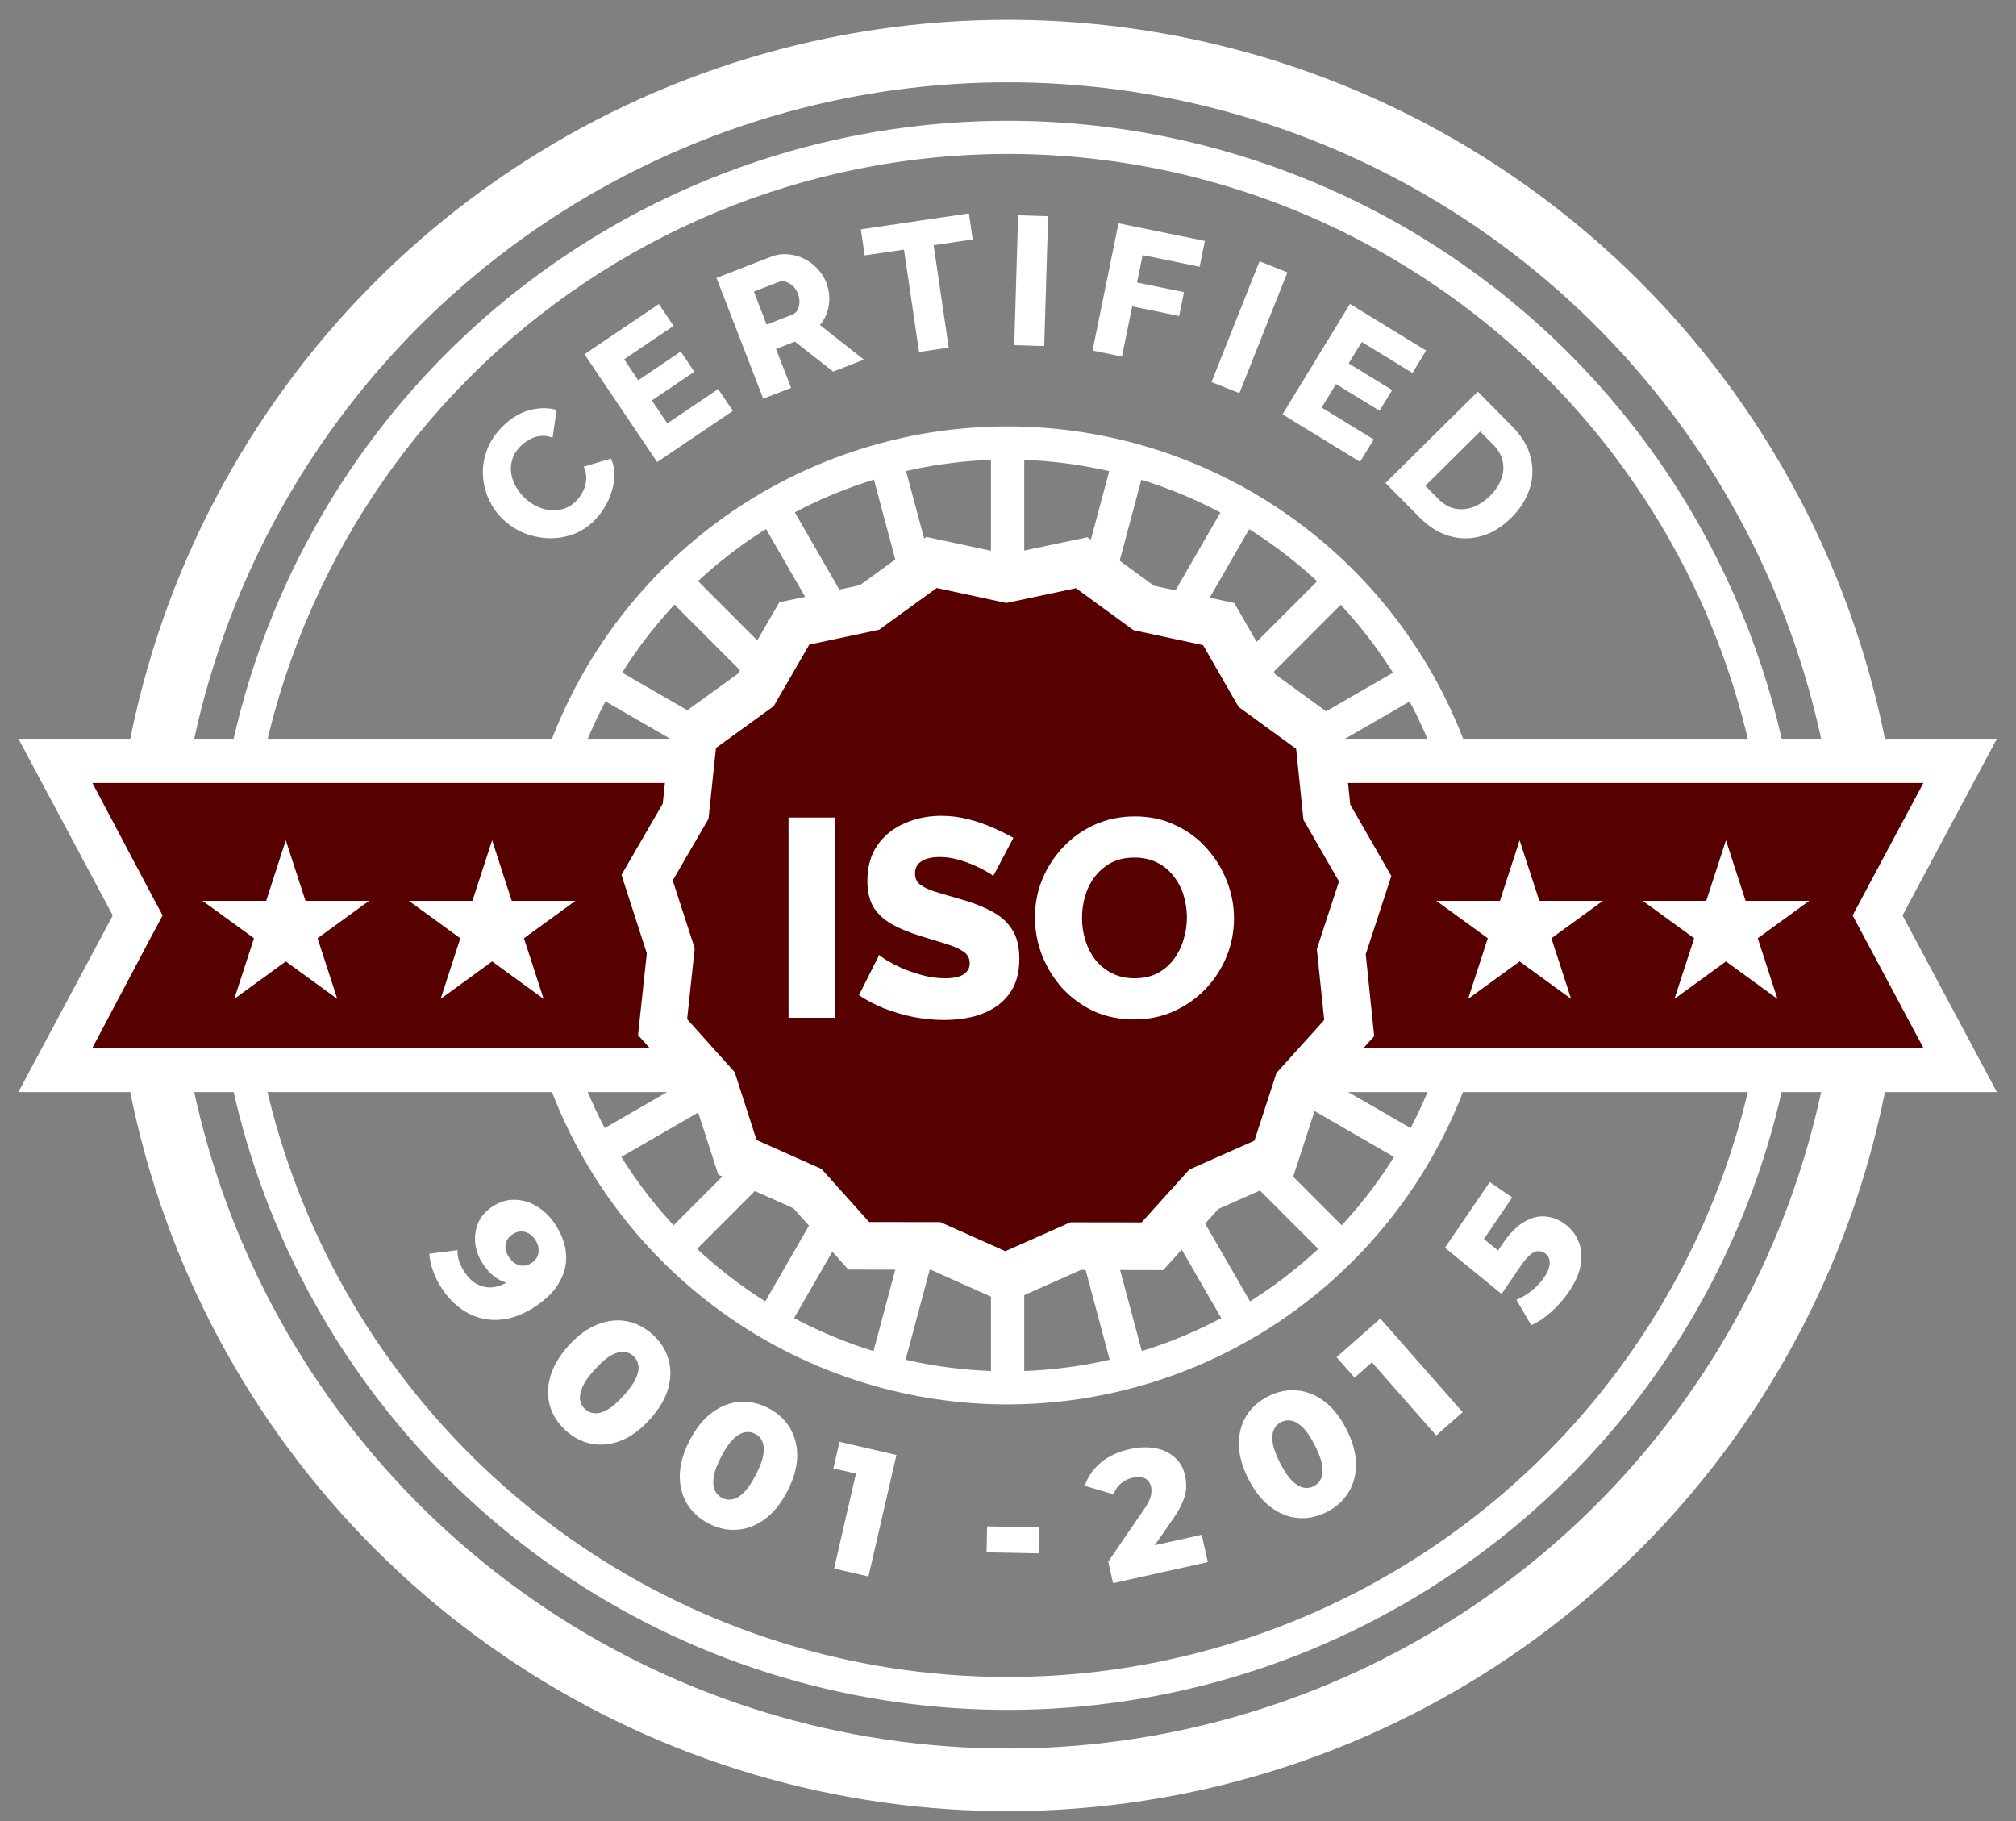 <svg width="62" height="56" viewBox="0 0 62 56" fill="none" xmlns="http://www.w3.org/2000/svg">
<rect x="0" y="0" width="62" height="56" fill="#808080" stroke="none"/>
<g clip-path="url(#clip0_405_432)">
<path d="M30.991 0.609C25.547 0.609 20.225 2.224 15.699 5.25C11.172 8.276 7.644 12.578 5.56 17.611C3.477 22.644 2.932 28.182 3.994 33.526C5.055 38.869 7.677 43.777 11.526 47.629C15.375 51.481 20.28 54.105 25.619 55.167C30.958 56.23 36.492 55.684 41.521 53.599C46.55 51.514 50.849 47.983 53.873 43.453C56.897 38.923 58.511 33.598 58.51 28.15C58.509 20.846 55.61 13.841 50.449 8.677C45.288 3.512 38.289 0.61 30.991 0.609ZM30.991 53.769C25.927 53.769 20.978 52.266 16.768 49.451C12.559 46.636 9.277 42.635 7.34 37.954C5.402 33.273 4.895 28.121 5.883 23.152C6.871 18.182 9.309 13.617 12.889 10.035C16.469 6.452 21.03 4.012 25.996 3.023C30.962 2.035 36.109 2.542 40.787 4.481C45.465 6.42 49.463 9.704 52.276 13.917C55.088 18.13 56.59 23.083 56.59 28.15C56.59 31.514 55.928 34.846 54.641 37.954C53.355 41.062 51.469 43.886 49.092 46.265C46.715 48.644 43.893 50.531 40.787 51.818C37.681 53.106 34.352 53.769 30.991 53.769Z" fill="white"/>
<path d="M30.989 4.733C35.618 4.733 40.142 6.107 43.99 8.68C47.838 11.254 50.838 14.911 52.609 19.19C54.38 23.47 54.843 28.178 53.94 32.721C53.037 37.264 50.808 41.437 47.535 44.712C44.262 47.987 40.092 50.217 35.553 51.12C31.013 52.023 26.308 51.559 22.032 49.786C17.756 48.013 14.102 45.011 11.531 41.16C8.96 37.308 7.588 32.78 7.589 28.148C7.595 21.94 10.063 15.987 14.45 11.597C18.837 7.208 24.785 4.739 30.989 4.733ZM30.989 3.715C26.16 3.715 21.44 5.148 17.425 7.833C13.41 10.517 10.281 14.333 8.433 18.798C6.585 23.263 6.101 28.175 7.043 32.915C7.985 37.655 10.311 42.008 13.725 45.426C17.14 48.843 21.49 51.17 26.226 52.112C30.962 53.055 35.871 52.571 40.333 50.722C44.794 48.873 48.607 45.741 51.29 41.723C53.972 37.705 55.404 32.981 55.404 28.148C55.404 21.668 52.832 15.454 48.253 10.871C43.675 6.289 37.465 3.715 30.989 3.715Z" fill="white"/>
<path d="M30.988 13.625V28.123" stroke="white" stroke-width="1.023" stroke-miterlimit="10"/>
<path d="M34.741 14.121L30.988 28.125" stroke="white" stroke-width="1.023" stroke-miterlimit="10"/>
<path d="M38.233 15.57L30.988 28.125" stroke="white" stroke-width="1.023" stroke-miterlimit="10"/>
<path d="M41.235 17.871L30.988 28.122" stroke="white" stroke-width="1.023" stroke-miterlimit="10"/>
<path d="M44.984 24.371L30.988 28.124" stroke="white" stroke-width="1.023" stroke-miterlimit="10"/>
<path d="M45.478 28.121H30.988" stroke="white" stroke-width="1.023" stroke-miterlimit="10"/>
<path d="M44.984 31.877L30.988 28.121" stroke="white" stroke-width="1.023" stroke-miterlimit="10"/>
<path d="M43.537 35.371L30.988 28.121" stroke="white" stroke-width="1.023" stroke-miterlimit="10"/>
<path d="M41.235 38.375L30.988 28.121" stroke="white" stroke-width="1.023" stroke-miterlimit="10"/>
<path d="M38.233 40.679L30.988 28.121" stroke="white" stroke-width="1.023" stroke-miterlimit="10"/>
<path d="M34.741 42.128L30.988 28.121" stroke="white" stroke-width="1.023" stroke-miterlimit="10"/>
<path d="M30.988 42.622V28.121" stroke="white" stroke-width="1.023" stroke-miterlimit="10"/>
<path d="M27.238 42.128L30.988 28.121" stroke="white" stroke-width="1.023" stroke-miterlimit="10"/>
<path d="M23.746 40.679L30.988 28.121" stroke="white" stroke-width="1.023" stroke-miterlimit="10"/>
<path d="M20.744 38.375L30.988 28.121" stroke="white" stroke-width="1.023" stroke-miterlimit="10"/>
<path d="M18.441 35.371L30.987 28.121" stroke="white" stroke-width="1.023" stroke-miterlimit="10"/>
<path d="M16.996 31.877L30.989 28.121" stroke="white" stroke-width="1.023" stroke-miterlimit="10"/>
<path d="M16.5 28.121H30.987" stroke="white" stroke-width="1.023" stroke-miterlimit="10"/>
<path d="M16.996 24.371L30.989 28.124" stroke="white" stroke-width="1.023" stroke-miterlimit="10"/>
<path d="M18.441 20.875L30.987 28.122" stroke="white" stroke-width="1.023" stroke-miterlimit="10"/>
<path d="M20.744 17.871L30.988 28.122" stroke="white" stroke-width="1.023" stroke-miterlimit="10"/>
<path d="M23.746 15.57L30.988 28.125" stroke="white" stroke-width="1.023" stroke-miterlimit="10"/>
<path d="M27.238 14.121L30.988 28.125" stroke="white" stroke-width="1.023" stroke-miterlimit="10"/>
<path d="M43.537 20.875L30.988 28.122" stroke="white" stroke-width="1.023" stroke-miterlimit="10"/>
<path d="M30.99 43.188C28.018 43.188 25.113 42.307 22.641 40.655C20.17 39.003 18.243 36.655 17.106 33.907C15.968 31.16 15.67 28.136 16.249 25.219C16.829 22.302 18.26 19.622 20.361 17.519C22.462 15.415 25.14 13.983 28.054 13.402C30.969 12.822 33.99 13.12 36.736 14.258C39.482 15.396 41.829 17.323 43.48 19.796C45.131 22.269 46.013 25.176 46.013 28.151C46.008 32.137 44.424 35.958 41.607 38.777C38.791 41.596 34.973 43.182 30.99 43.188ZM30.99 14.132C28.219 14.132 25.511 14.954 23.207 16.494C20.904 18.035 19.108 20.224 18.048 22.786C16.988 25.347 16.71 28.166 17.251 30.885C17.791 33.605 19.125 36.103 21.084 38.063C23.044 40.024 25.54 41.359 28.257 41.9C30.974 42.441 33.791 42.163 36.35 41.102C38.91 40.041 41.098 38.244 42.637 35.939C44.176 33.633 44.998 30.923 44.998 28.151C44.993 24.434 43.516 20.871 40.89 18.243C38.264 15.615 34.703 14.136 30.99 14.132Z" fill="white"/>
<path d="M15.486 15.988C15.308 15.822 15.165 15.627 15.056 15.403C14.945 15.177 14.878 14.935 14.856 14.679C14.834 14.423 14.866 14.167 14.952 13.909C15.035 13.65 15.184 13.405 15.398 13.175C15.653 12.901 15.932 12.719 16.236 12.629C16.542 12.536 16.836 12.528 17.116 12.605L16.996 13.46C16.851 13.407 16.715 13.39 16.589 13.411C16.465 13.428 16.352 13.471 16.248 13.538C16.145 13.6 16.056 13.67 15.982 13.75C15.862 13.879 15.784 14.015 15.746 14.159C15.707 14.301 15.7 14.443 15.726 14.585C15.752 14.727 15.803 14.862 15.879 14.989C15.955 15.116 16.045 15.228 16.149 15.325C16.264 15.432 16.391 15.517 16.531 15.581C16.671 15.645 16.812 15.682 16.956 15.693C17.102 15.701 17.244 15.68 17.382 15.63C17.518 15.578 17.639 15.494 17.746 15.379C17.823 15.297 17.887 15.201 17.939 15.09C17.99 14.98 18.02 14.862 18.029 14.738C18.038 14.608 18.012 14.479 17.952 14.351L18.788 14.103C18.877 14.293 18.911 14.501 18.89 14.727C18.869 14.953 18.808 15.175 18.707 15.393C18.606 15.605 18.481 15.793 18.33 15.954C18.134 16.165 17.911 16.32 17.66 16.419C17.41 16.512 17.153 16.557 16.891 16.553C16.629 16.544 16.376 16.492 16.131 16.398C15.887 16.298 15.672 16.161 15.486 15.988Z" fill="white"/>
<path d="M22.086 11.964L22.539 12.636L20.21 14.209L17.975 10.894L20.262 9.35L20.715 10.022L19.194 11.049L19.628 11.694L20.935 10.811L21.354 11.432L20.047 12.315L20.522 13.02L22.086 11.964Z" fill="white"/>
<path d="M23.472 12.26L22.035 8.546L23.709 7.897C23.883 7.83 24.058 7.804 24.233 7.821C24.41 7.833 24.576 7.878 24.731 7.959C24.885 8.035 25.02 8.137 25.138 8.264C25.259 8.39 25.349 8.529 25.408 8.683C25.467 8.836 25.5 8.992 25.505 9.151C25.509 9.306 25.487 9.456 25.439 9.603C25.39 9.746 25.317 9.877 25.218 9.995L26.568 11.06L25.622 11.427L24.447 10.505L23.866 10.73L24.33 11.928L23.472 12.26ZM23.577 9.982L24.361 9.678C24.431 9.651 24.484 9.606 24.52 9.544C24.558 9.477 24.58 9.398 24.585 9.308C24.591 9.218 24.574 9.122 24.535 9.021C24.495 8.92 24.441 8.841 24.371 8.784C24.303 8.722 24.231 8.682 24.155 8.663C24.08 8.644 24.009 8.647 23.943 8.673L23.184 8.967L23.577 9.982Z" fill="white"/>
<path d="M29.915 7.363L28.713 7.541L29.177 10.69L28.265 10.825L27.801 7.676L26.593 7.854L26.475 7.053L29.797 6.562L29.915 7.363Z" fill="white"/>
<path d="M31.192 10.615L31.311 6.621L32.234 6.649L32.114 10.642L31.192 10.615Z" fill="white"/>
<path d="M33.6 10.78L34.398 6.867L37.055 7.409L36.893 8.203L35.141 7.845L34.968 8.689L36.413 8.983L36.263 9.717L34.819 9.422L34.504 10.965L33.6 10.78Z" fill="white"/>
<path d="M37.258 11.749L38.735 8.035L39.593 8.376L38.116 12.09L37.258 11.749Z" fill="white"/>
<path d="M42.248 13.514L41.827 14.203L39.442 12.742L41.517 9.347L43.859 10.781L43.438 11.47L41.88 10.516L41.477 11.176L42.815 11.995L42.426 12.631L41.088 11.812L40.647 12.534L42.248 13.514Z" fill="white"/>
<path d="M42.611 14.853L45.448 12.043L46.496 13.103C46.805 13.415 46.998 13.738 47.075 14.072C47.158 14.407 47.145 14.735 47.035 15.055C46.927 15.373 46.742 15.661 46.481 15.919C46.194 16.204 45.885 16.394 45.556 16.488C45.227 16.581 44.898 16.579 44.57 16.482C44.245 16.388 43.941 16.198 43.659 15.913L42.611 14.853ZM45.821 15.252C45.986 15.088 46.102 14.915 46.169 14.732C46.239 14.547 46.254 14.364 46.212 14.183C46.173 14 46.076 13.83 45.921 13.673L45.521 13.269L43.835 14.939L44.234 15.343C44.392 15.503 44.562 15.602 44.742 15.64C44.927 15.678 45.112 15.663 45.298 15.595C45.487 15.524 45.661 15.41 45.821 15.252Z" fill="white"/>
<path d="M1.695 32.905L4.236 28.152L1.695 23.402H60.281L57.74 28.152L60.281 32.905H1.695Z" fill="#560000"/>
<path d="M59.152 24.077L57.317 27.511L56.975 28.151L57.317 28.79L59.152 32.224H2.841L4.658 28.79L5.001 28.151L4.658 27.511L2.841 24.077H59.176M61.436 22.719H0.566L3.468 28.151L0.566 33.582H61.412L58.51 28.151L61.412 22.719H61.436Z" fill="white"/>
<path d="M42.789 26.939L42.002 29.345L42.262 31.864L40.566 33.743L39.782 36.15L37.468 37.178L35.775 39.057L33.243 39.051L30.932 40.078L28.621 39.045L26.092 39.042L24.401 37.156L22.091 36.123L21.312 33.716L19.622 31.831L19.892 29.315L19.113 26.905L20.382 24.714L20.649 22.195L22.699 20.713L23.968 18.521L26.443 17.997L28.49 16.512L30.965 17.042L33.443 16.521L35.487 18.012L37.958 18.543L39.221 20.737L41.266 22.228L41.526 24.744L42.789 26.939Z" fill="white"/>
<path d="M41.179 27.106L40.498 29.188L40.725 31.367L39.256 32.995L38.578 35.077L36.575 35.965L35.109 37.59L32.92 37.587L30.918 38.475L28.919 37.581L26.729 37.578L25.266 35.947L23.267 35.056L22.595 32.971L21.132 31.34L21.365 29.161L20.689 27.075L21.789 25.181L22.019 23.002L23.794 21.716L24.89 19.822L27.035 19.367L28.807 18.082L30.948 18.543L33.089 18.088L34.858 19.379L36.999 19.84L38.09 21.738L39.862 23.029L40.086 25.208L41.179 27.106Z" fill="#560000"/>
<path d="M17.058 37.624C17.26 37.925 17.376 38.224 17.405 38.522C17.436 38.823 17.375 39.113 17.224 39.392C17.077 39.672 16.831 39.928 16.486 40.162C16.116 40.411 15.752 40.551 15.393 40.582C15.039 40.613 14.709 40.548 14.4 40.385C14.094 40.225 13.828 39.977 13.601 39.641C13.482 39.465 13.389 39.281 13.321 39.088C13.25 38.898 13.211 38.719 13.204 38.552L14.07 38.444C14.068 38.577 14.088 38.701 14.129 38.815C14.175 38.929 14.233 39.038 14.302 39.141C14.468 39.386 14.674 39.532 14.921 39.577C15.167 39.622 15.433 39.549 15.718 39.356C15.769 39.322 15.822 39.286 15.877 39.249C15.935 39.21 15.989 39.167 16.041 39.119L16.004 39.467C15.855 39.489 15.713 39.481 15.579 39.444C15.443 39.407 15.316 39.343 15.197 39.251C15.078 39.16 14.967 39.038 14.865 38.886C14.73 38.686 14.648 38.475 14.617 38.253C14.591 38.032 14.619 37.822 14.7 37.621C14.784 37.419 14.928 37.249 15.131 37.112C15.352 36.963 15.581 36.89 15.817 36.894C16.056 36.895 16.283 36.96 16.498 37.089C16.716 37.216 16.902 37.394 17.058 37.624ZM16.456 38.117C16.399 38.032 16.332 37.968 16.256 37.927C16.18 37.886 16.098 37.866 16.011 37.868C15.929 37.87 15.845 37.9 15.761 37.958C15.639 38.039 15.569 38.144 15.549 38.272C15.532 38.403 15.567 38.534 15.655 38.664C15.714 38.752 15.783 38.818 15.861 38.862C15.94 38.907 16.021 38.926 16.106 38.922C16.192 38.917 16.275 38.888 16.357 38.832C16.436 38.779 16.492 38.715 16.525 38.64C16.561 38.562 16.573 38.479 16.561 38.39C16.553 38.298 16.518 38.207 16.456 38.117Z" fill="white"/>
<path d="M17.402 43.993C17.159 43.772 16.995 43.519 16.912 43.231C16.83 42.946 16.835 42.645 16.925 42.328C17.015 42.011 17.202 41.696 17.485 41.382C17.769 41.068 18.064 40.851 18.37 40.73C18.677 40.609 18.975 40.575 19.267 40.627C19.561 40.682 19.83 40.82 20.073 41.041C20.314 41.258 20.474 41.51 20.556 41.795C20.64 42.083 20.637 42.385 20.547 42.702C20.456 43.019 20.27 43.334 19.986 43.648C19.702 43.961 19.407 44.178 19.101 44.3C18.795 44.421 18.494 44.454 18.2 44.399C17.909 44.346 17.643 44.211 17.402 43.993ZM17.997 43.336C18.083 43.414 18.183 43.456 18.297 43.46C18.413 43.468 18.544 43.429 18.69 43.344C18.838 43.257 19.001 43.114 19.179 42.917C19.36 42.717 19.486 42.54 19.555 42.387C19.625 42.234 19.651 42.099 19.632 41.984C19.616 41.871 19.565 41.776 19.479 41.697C19.392 41.619 19.291 41.576 19.174 41.569C19.061 41.565 18.93 41.603 18.782 41.686C18.636 41.77 18.473 41.913 18.292 42.113C18.113 42.31 17.988 42.487 17.916 42.643C17.849 42.798 17.823 42.933 17.839 43.045C17.858 43.161 17.91 43.258 17.997 43.336Z" fill="white"/>
<path d="M21.797 46.852C21.505 46.701 21.281 46.496 21.126 46.239C20.974 45.983 20.901 45.69 20.907 45.36C20.913 45.029 21.013 44.675 21.208 44.298C21.403 43.921 21.633 43.634 21.899 43.438C22.165 43.242 22.446 43.132 22.743 43.108C23.042 43.086 23.338 43.151 23.631 43.302C23.92 43.452 24.141 43.654 24.293 43.91C24.448 44.168 24.523 44.462 24.517 44.792C24.511 45.123 24.41 45.477 24.216 45.854C24.021 46.231 23.791 46.517 23.525 46.714C23.259 46.91 22.976 47.019 22.676 47.041C22.38 47.065 22.087 47.002 21.797 46.852ZM22.206 46.062C22.309 46.116 22.417 46.131 22.529 46.106C22.644 46.083 22.761 46.012 22.88 45.892C23.001 45.769 23.123 45.589 23.246 45.352C23.37 45.111 23.446 44.908 23.474 44.741C23.503 44.575 23.493 44.438 23.446 44.331C23.401 44.225 23.327 44.146 23.223 44.092C23.119 44.038 23.01 44.023 22.895 44.046C22.783 44.071 22.666 44.142 22.543 44.26C22.424 44.379 22.302 44.559 22.178 44.8C22.055 45.037 21.979 45.241 21.949 45.41C21.924 45.579 21.934 45.716 21.978 45.821C22.026 45.928 22.102 46.008 22.206 46.062Z" fill="white"/>
<path d="M25.652 48.235L26.425 44.877L26.778 45.419L25.63 45.155L25.818 44.338L27.569 44.742L26.709 48.479L25.652 48.235Z" fill="white"/>
<path d="M30.341 47.737L30.357 46.938L31.956 46.97L31.94 47.769L30.341 47.737Z" fill="white"/>
<path d="M34.23 48.685L34.083 48.022L35.193 46.4C35.272 46.285 35.327 46.186 35.357 46.105C35.391 46.022 35.409 45.951 35.41 45.891C35.415 45.826 35.411 45.769 35.4 45.719C35.373 45.598 35.311 45.512 35.214 45.463C35.121 45.413 34.994 45.405 34.833 45.441C34.698 45.471 34.578 45.53 34.474 45.617C34.37 45.703 34.294 45.816 34.246 45.954L33.362 45.69C33.449 45.424 33.608 45.19 33.84 44.989C34.072 44.788 34.372 44.646 34.739 44.564C35.028 44.5 35.291 44.49 35.53 44.534C35.768 44.578 35.966 44.672 36.126 44.816C36.288 44.96 36.396 45.147 36.447 45.379C36.474 45.5 36.485 45.625 36.48 45.754C36.474 45.878 36.44 46.019 36.377 46.175C36.317 46.327 36.217 46.504 36.075 46.708L35.191 47.983L34.931 47.648L36.958 47.196L37.145 48.036L34.23 48.685Z" fill="white"/>
<path d="M40.812 46.492C40.519 46.642 40.224 46.705 39.925 46.681C39.629 46.657 39.348 46.546 39.084 46.349C38.819 46.152 38.59 45.865 38.397 45.488C38.205 45.111 38.106 44.757 38.101 44.427C38.096 44.097 38.17 43.805 38.323 43.55C38.479 43.294 38.704 43.091 38.996 42.941C39.285 42.793 39.578 42.731 39.874 42.756C40.173 42.779 40.455 42.889 40.719 43.086C40.984 43.283 41.213 43.57 41.406 43.947C41.599 44.324 41.697 44.678 41.702 45.008C41.707 45.338 41.631 45.631 41.475 45.887C41.322 46.142 41.101 46.343 40.812 46.492ZM40.408 45.702C40.512 45.648 40.586 45.569 40.631 45.464C40.679 45.358 40.689 45.221 40.662 45.055C40.632 44.885 40.557 44.681 40.435 44.444C40.312 44.203 40.192 44.023 40.073 43.904C39.954 43.784 39.838 43.712 39.723 43.689C39.612 43.664 39.504 43.678 39.4 43.731C39.296 43.784 39.22 43.864 39.172 43.971C39.127 44.076 39.117 44.212 39.142 44.38C39.169 44.547 39.245 44.75 39.368 44.991C39.489 45.228 39.61 45.408 39.73 45.532C39.852 45.65 39.969 45.721 40.08 45.746C40.194 45.77 40.304 45.755 40.408 45.702Z" fill="white"/>
<path d="M44.169 44.142L41.896 41.557L42.541 41.586L41.658 42.364L41.105 41.735L42.452 40.548L44.982 43.426L44.169 44.142Z" fill="white"/>
<path d="M48.239 39.738C48.09 39.955 47.914 40.155 47.71 40.339C47.505 40.522 47.299 40.659 47.09 40.751L46.635 39.969C46.808 39.897 46.969 39.801 47.117 39.681C47.267 39.558 47.394 39.421 47.496 39.271C47.599 39.12 47.654 38.978 47.66 38.845C47.664 38.711 47.613 38.607 47.508 38.535C47.444 38.492 47.376 38.472 47.303 38.475C47.227 38.476 47.147 38.512 47.063 38.583C46.977 38.652 46.878 38.768 46.766 38.931L46.18 39.791L44.438 38.369L45.815 36.35L46.507 36.823L45.346 38.525L45.264 37.799L46.442 38.756L45.736 38.944L46.215 38.242C46.429 37.929 46.646 37.708 46.866 37.579C47.083 37.449 47.297 37.392 47.508 37.407C47.715 37.421 47.912 37.491 48.099 37.619C48.286 37.747 48.429 37.917 48.526 38.13C48.623 38.338 48.654 38.578 48.619 38.85C48.584 39.122 48.457 39.418 48.239 39.738Z" fill="white"/>
<path d="M24.25 31.297V25.141H25.672V31.297H24.25ZM30.543 26.944C30.526 26.915 30.465 26.872 30.361 26.814C30.257 26.75 30.127 26.684 29.971 26.615C29.815 26.545 29.644 26.485 29.459 26.433C29.274 26.381 29.089 26.355 28.904 26.355C28.662 26.355 28.474 26.398 28.341 26.485C28.208 26.566 28.141 26.693 28.141 26.866C28.141 27.005 28.19 27.115 28.289 27.196C28.393 27.276 28.54 27.349 28.731 27.412C28.922 27.47 29.156 27.54 29.433 27.62C29.826 27.724 30.167 27.852 30.456 28.002C30.745 28.146 30.965 28.334 31.115 28.566C31.271 28.797 31.349 29.103 31.349 29.485C31.349 29.831 31.286 30.126 31.159 30.369C31.032 30.606 30.858 30.8 30.639 30.95C30.425 31.095 30.179 31.201 29.901 31.271C29.624 31.334 29.338 31.366 29.043 31.366C28.742 31.366 28.433 31.337 28.115 31.279C27.803 31.216 27.503 31.129 27.213 31.019C26.924 30.904 26.659 30.765 26.416 30.603L27.04 29.363C27.063 29.392 27.138 29.447 27.265 29.528C27.393 29.603 27.549 29.684 27.734 29.771C27.924 29.852 28.136 29.924 28.367 29.988C28.598 30.051 28.832 30.083 29.069 30.083C29.323 30.083 29.511 30.043 29.633 29.962C29.76 29.881 29.823 29.768 29.823 29.623C29.823 29.467 29.757 29.346 29.624 29.259C29.497 29.172 29.32 29.095 29.095 29.025C28.875 28.956 28.621 28.878 28.332 28.791C27.956 28.675 27.644 28.545 27.396 28.401C27.153 28.256 26.971 28.08 26.849 27.872C26.734 27.664 26.676 27.404 26.676 27.091C26.676 26.658 26.777 26.294 26.979 25.999C27.188 25.698 27.465 25.473 27.812 25.323C28.159 25.167 28.537 25.088 28.948 25.088C29.237 25.088 29.514 25.123 29.78 25.193C30.052 25.262 30.303 25.349 30.535 25.453C30.771 25.557 30.983 25.661 31.167 25.765L30.543 26.944ZM34.881 31.349C34.418 31.349 33.999 31.262 33.623 31.089C33.253 30.91 32.932 30.673 32.661 30.378C32.395 30.077 32.19 29.742 32.045 29.372C31.901 28.996 31.828 28.609 31.828 28.21C31.828 27.8 31.904 27.409 32.054 27.04C32.21 26.669 32.424 26.34 32.696 26.051C32.973 25.756 33.3 25.525 33.675 25.357C34.051 25.19 34.462 25.106 34.907 25.106C35.363 25.106 35.777 25.195 36.147 25.375C36.522 25.548 36.843 25.785 37.109 26.086C37.381 26.386 37.589 26.724 37.733 27.1C37.878 27.47 37.95 27.849 37.95 28.236C37.95 28.646 37.875 29.037 37.725 29.407C37.574 29.777 37.361 30.109 37.083 30.404C36.806 30.693 36.479 30.924 36.103 31.097C35.733 31.265 35.326 31.349 34.881 31.349ZM33.276 28.227C33.276 28.464 33.311 28.696 33.38 28.921C33.45 29.141 33.551 29.337 33.684 29.511C33.823 29.684 33.993 29.823 34.196 29.927C34.398 30.031 34.629 30.083 34.889 30.083C35.161 30.083 35.398 30.031 35.6 29.927C35.803 29.817 35.97 29.672 36.103 29.493C36.236 29.314 36.334 29.115 36.398 28.895C36.467 28.67 36.502 28.441 36.502 28.21C36.502 27.973 36.467 27.745 36.398 27.525C36.329 27.305 36.225 27.109 36.086 26.935C35.947 26.756 35.777 26.617 35.574 26.519C35.372 26.421 35.144 26.372 34.889 26.372C34.618 26.372 34.381 26.424 34.178 26.528C33.982 26.632 33.814 26.774 33.675 26.953C33.542 27.126 33.441 27.326 33.372 27.551C33.308 27.771 33.276 27.996 33.276 28.227Z" fill="white"/>
<path d="M8.789 25.84L9.395 27.701H11.351L9.767 28.853L10.373 30.717L8.789 29.565L7.205 30.717L7.811 28.853L6.227 27.701H8.186L8.789 25.84Z" fill="white"/>
<path d="M15.135 25.84L15.737 27.701H17.697L16.113 28.853L16.719 30.717L15.135 29.565L13.551 30.717L14.156 28.853L12.572 27.701H14.529L15.135 25.84Z" fill="white"/>
<path d="M46.734 25.84L47.34 27.701H49.297L47.712 28.853L48.318 30.717L46.734 29.565L45.15 30.717L45.756 28.853L44.172 27.701H46.129L46.734 25.84Z" fill="white"/>
<path d="M53.08 25.84L53.683 27.701H55.642L54.058 28.853L54.664 30.717L53.08 29.565L51.496 30.717L52.102 28.853L50.518 27.701H52.474L53.08 25.84Z" fill="white"/>
</g>
<defs>
<clipPath id="clip0_405_432">
<rect width="62" height="56" fill="white"/>
</clipPath>
</defs>
</svg>
